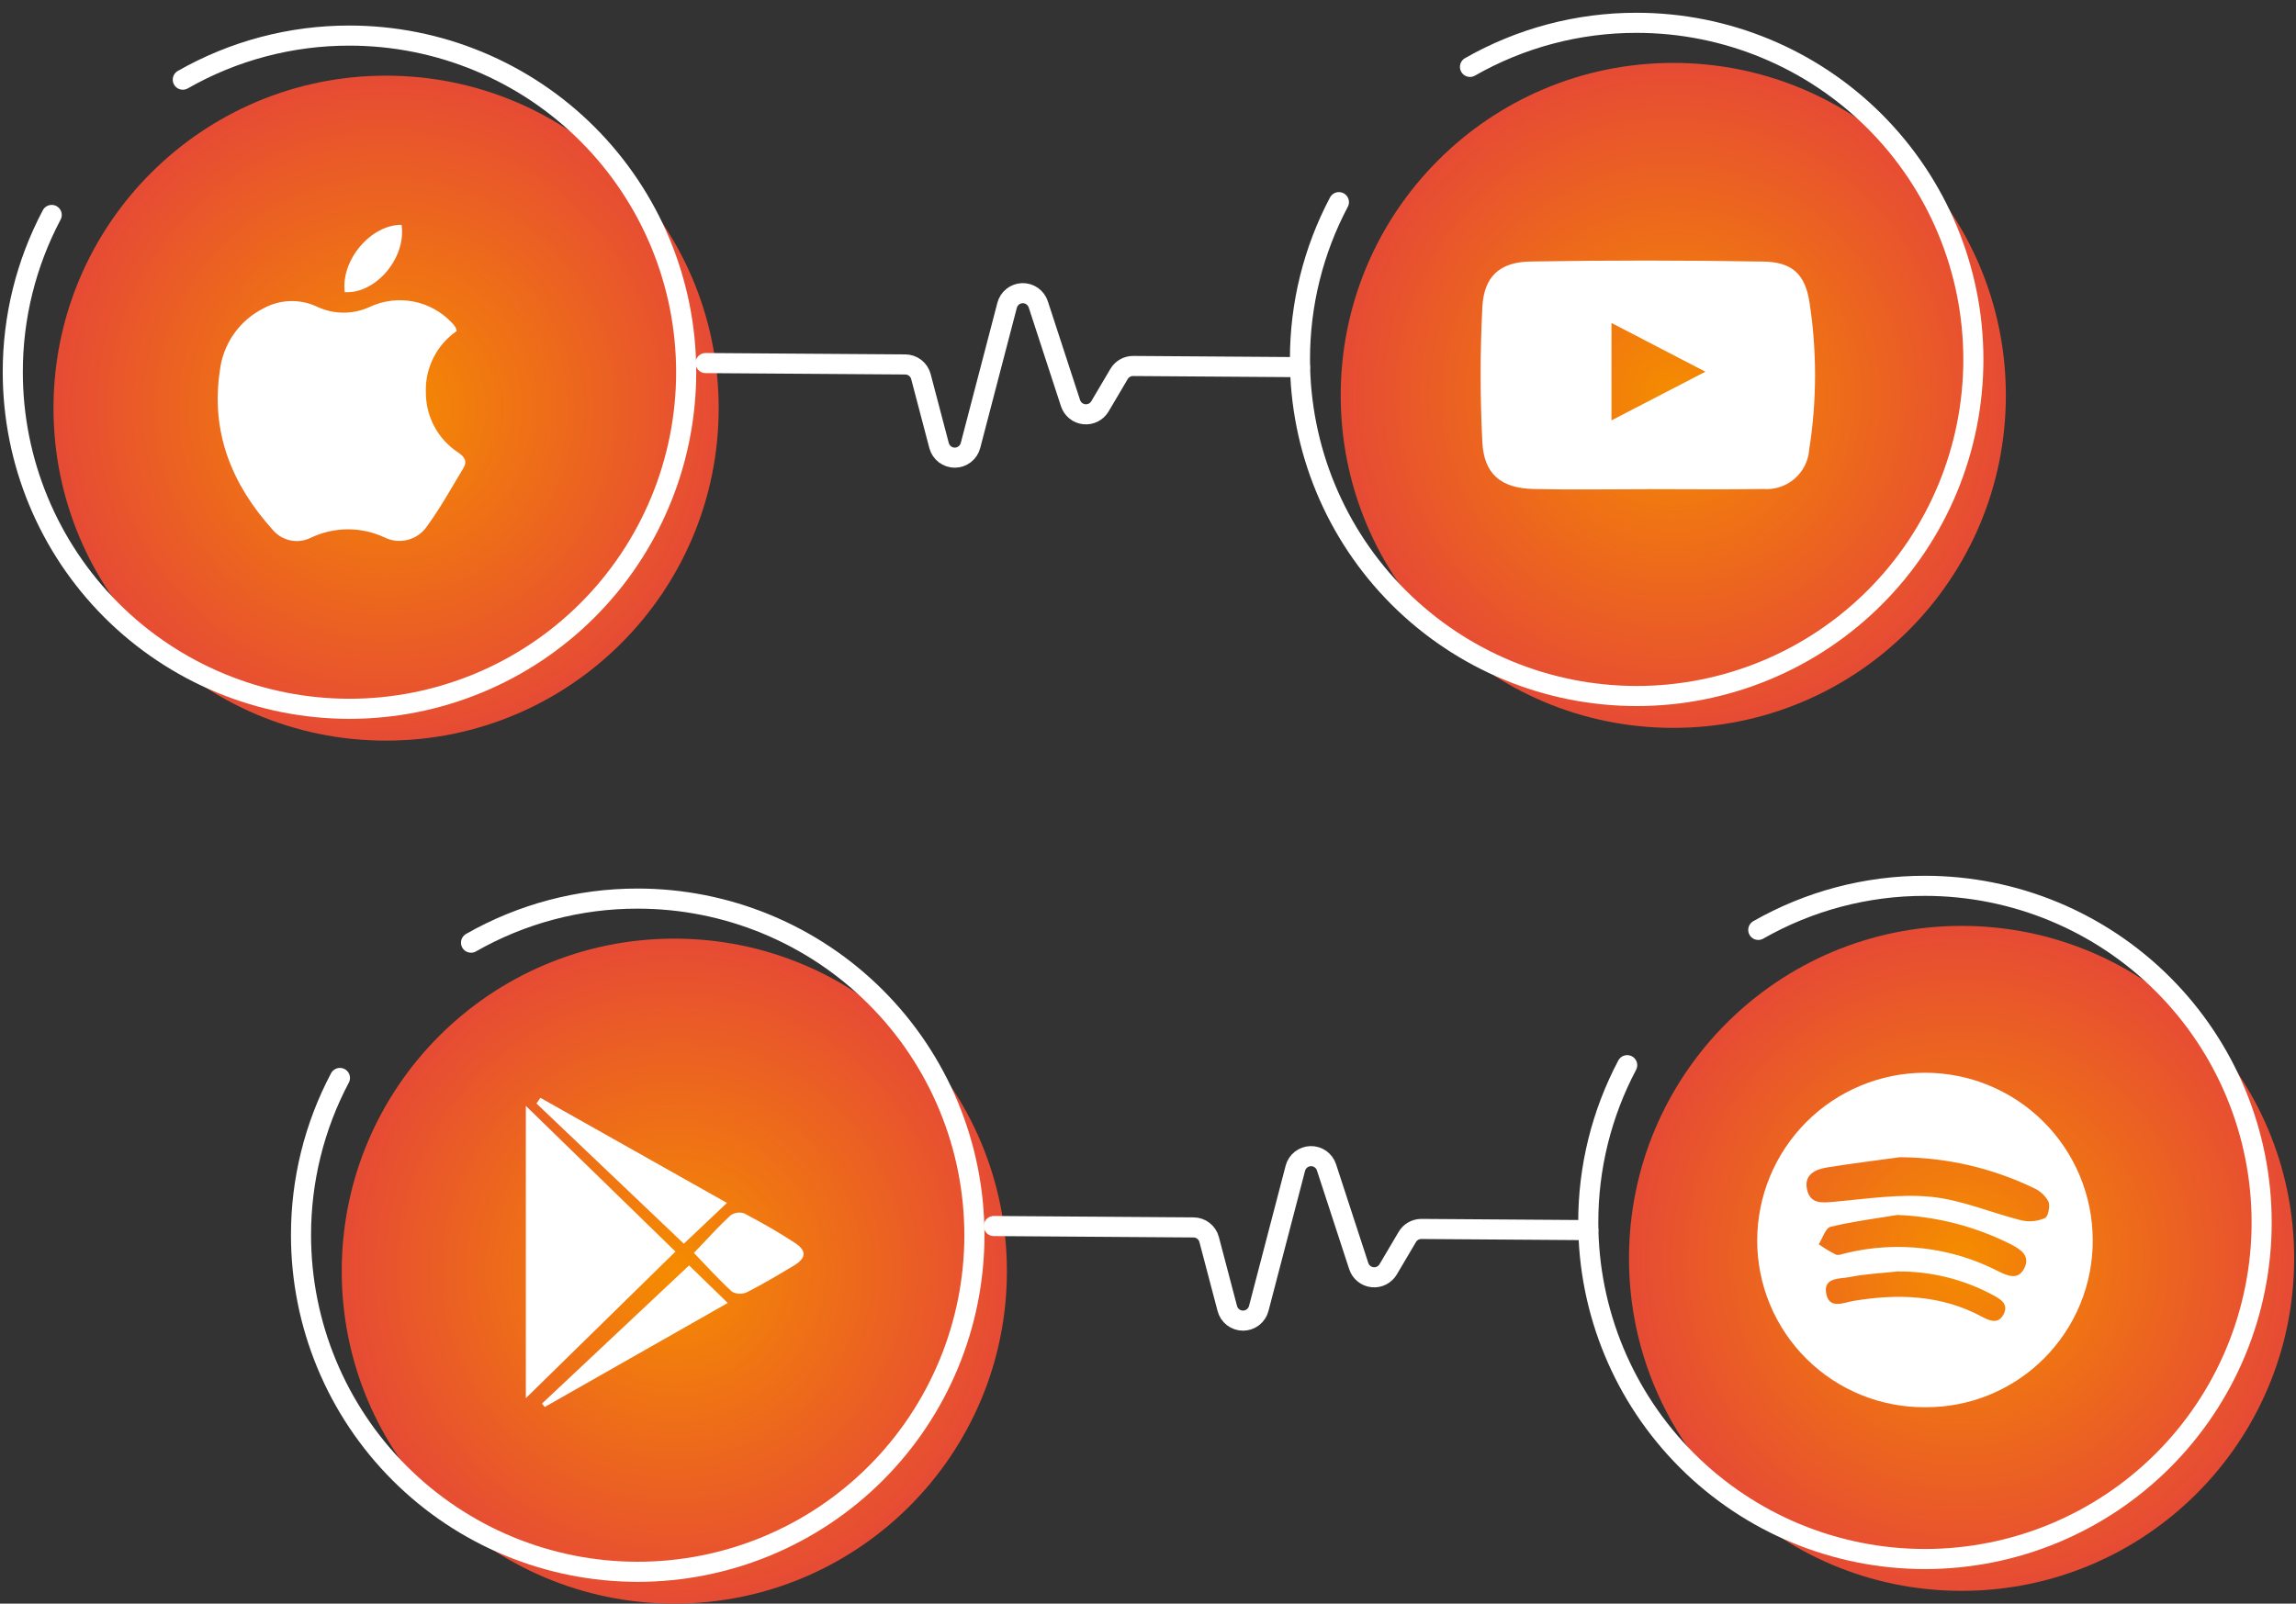 <svg width="146" height="102" viewBox="0 0 146 102" fill="none" xmlns="http://www.w3.org/2000/svg">
<rect x="0" y="0" width="146" height="102" fill="#333333" stroke="none"/>
<path d="M24.551 47.109C36.231 47.109 45.7 37.64 45.7 25.96C45.7 14.28 36.231 4.812 24.551 4.812C12.871 4.812 3.402 14.28 3.402 25.96C3.402 37.64 12.871 47.109 24.551 47.109Z" fill="url(#paint0_radial_1865_94425)"/>
<path d="M11.624 5.067C14.852 3.224 18.506 2.258 22.223 2.264C25.034 2.264 27.818 2.817 30.416 3.893C33.013 4.969 35.374 6.546 37.362 8.534C39.35 10.523 40.927 12.883 42.003 15.48C43.079 18.078 43.633 20.862 43.633 23.674C43.633 26.485 43.079 29.269 42.003 31.867C40.927 34.465 39.35 36.825 37.362 38.813C35.374 40.801 33.014 42.378 30.416 43.454C27.818 44.53 25.034 45.084 22.223 45.084C16.544 45.084 11.098 42.828 7.083 38.813C3.068 34.798 0.813 29.352 0.813 23.674C0.807 20.188 1.657 16.753 3.288 13.672" stroke="white" stroke-width="1.278" stroke-miterlimit="10" stroke-linecap="round"/>
<path d="M29.044 21.056C28.409 21.492 27.896 22.083 27.553 22.773C27.21 23.462 27.047 24.228 27.081 24.998C27.083 25.746 27.271 26.483 27.626 27.141C27.982 27.8 28.495 28.36 29.12 28.772C29.535 29.053 29.738 29.328 29.462 29.783C28.709 31.023 28.008 32.303 27.155 33.472C26.865 33.901 26.428 34.209 25.926 34.339C25.424 34.468 24.893 34.41 24.431 34.174C23.699 33.836 22.902 33.663 22.096 33.668C21.29 33.673 20.494 33.856 19.767 34.204C19.359 34.407 18.895 34.465 18.45 34.369C18.005 34.273 17.606 34.028 17.319 33.675C14.746 30.812 13.402 27.513 13.975 23.618C14.068 22.767 14.373 21.954 14.862 21.252C15.352 20.55 16.01 19.983 16.776 19.602C17.29 19.323 17.863 19.168 18.449 19.151C19.034 19.133 19.615 19.253 20.146 19.501C20.666 19.75 21.235 19.881 21.812 19.887C22.389 19.892 22.961 19.772 23.486 19.533C24.355 19.121 25.333 18.997 26.278 19.177C27.223 19.358 28.086 19.835 28.742 20.539C28.825 20.624 28.899 20.717 28.965 20.817C29 20.893 29.026 20.973 29.044 21.056Z" fill="white"/>
<path d="M21.921 18.582C21.666 16.532 23.592 14.287 25.533 14.301C25.856 16.367 23.912 18.708 21.921 18.582Z" fill="white"/>
<path d="M106.403 46.298C118.083 46.298 127.551 36.83 127.551 25.15C127.551 13.47 118.083 4.001 106.403 4.001C94.722 4.001 85.254 13.47 85.254 25.15C85.254 36.83 94.722 46.298 106.403 46.298Z" fill="url(#paint1_radial_1865_94425)"/>
<path d="M93.475 4.254C96.703 2.411 100.357 1.445 104.074 1.451C109.752 1.451 115.198 3.706 119.213 7.721C123.228 11.737 125.484 17.182 125.484 22.861C125.484 25.672 124.93 28.456 123.855 31.054C122.779 33.652 121.202 36.012 119.213 38C117.225 39.988 114.865 41.565 112.267 42.641C109.67 43.717 106.886 44.271 104.074 44.271C98.396 44.271 92.95 42.015 88.935 38C84.92 33.985 82.664 28.539 82.664 22.861C82.659 19.374 83.509 15.94 85.139 12.858" stroke="white" stroke-width="1.278" stroke-miterlimit="10" stroke-linecap="round"/>
<path d="M104.813 31.117C102.376 31.117 99.938 31.162 97.503 31.103C95.451 31.053 94.364 30.157 94.26 28.127C94.116 25.27 94.116 22.407 94.26 19.549C94.357 17.596 95.352 16.665 97.327 16.633C102.264 16.552 107.201 16.553 112.14 16.638C113.975 16.668 114.793 17.451 115.066 19.246C115.541 22.342 115.534 25.493 115.046 28.587C115.021 28.945 114.925 29.294 114.764 29.615C114.603 29.936 114.38 30.222 114.108 30.456C113.836 30.69 113.52 30.868 113.178 30.979C112.837 31.09 112.477 31.132 112.119 31.103C109.683 31.143 107.246 31.113 104.809 31.113L104.813 31.117ZM102.473 26.738L108.446 23.643L102.473 20.543V26.738Z" fill="white"/>
<path d="M82.665 23.353L72.052 23.279C71.871 23.278 71.694 23.325 71.537 23.415C71.38 23.504 71.249 23.634 71.158 23.79L69.944 25.846C69.843 26.017 69.695 26.156 69.517 26.245C69.34 26.334 69.14 26.369 68.943 26.348C68.745 26.326 68.558 26.248 68.404 26.123C68.25 25.998 68.135 25.831 68.073 25.642L66.022 19.359C65.952 19.147 65.816 18.963 65.634 18.835C65.451 18.707 65.232 18.641 65.009 18.647C64.786 18.654 64.571 18.733 64.397 18.872C64.222 19.011 64.097 19.203 64.041 19.419L61.712 28.339C61.654 28.56 61.524 28.755 61.343 28.895C61.163 29.034 60.941 29.11 60.713 29.11C60.485 29.11 60.263 29.034 60.082 28.895C59.902 28.755 59.772 28.56 59.714 28.339L58.559 23.948C58.5 23.729 58.371 23.535 58.192 23.396C58.013 23.258 57.793 23.182 57.567 23.181L44.867 23.093" stroke="white" stroke-width="1.278" stroke-miterlimit="10" stroke-linecap="round"/>
<path d="M42.879 102C54.559 102 64.028 92.531 64.028 80.851C64.028 69.171 54.559 59.703 42.879 59.703C31.199 59.703 21.73 69.171 21.73 80.851C21.73 92.531 31.199 102 42.879 102Z" fill="url(#paint2_radial_1865_94425)"/>
<path d="M29.952 59.96C33.18 58.117 36.834 57.151 40.551 57.157C43.362 57.157 46.146 57.71 48.744 58.786C51.342 59.862 53.702 61.439 55.69 63.428C57.678 65.416 59.255 67.776 60.331 70.374C61.407 72.971 61.961 75.755 61.961 78.567C61.961 81.378 61.407 84.163 60.331 86.76C59.255 89.358 57.678 91.718 55.69 93.706C53.702 95.694 51.342 97.271 48.744 98.347C46.146 99.423 43.362 99.977 40.551 99.977C34.872 99.977 29.427 97.721 25.412 93.706C21.396 89.691 19.141 84.245 19.141 78.567C19.136 75.081 19.985 71.646 21.616 68.565" stroke="white" stroke-width="1.278" stroke-miterlimit="10" stroke-linecap="round"/>
<path d="M42.952 79.609L33.438 88.933V70.34L42.952 79.609Z" fill="white"/>
<path d="M34.363 69.828L46.225 76.513L43.484 79.108L34.113 70.189L34.363 69.828Z" fill="white"/>
<path d="M43.817 80.489L46.276 82.877L34.642 89.493L34.465 89.276L43.817 80.489Z" fill="white"/>
<path d="M44.125 79.694C44.942 78.843 45.658 78.044 46.445 77.312C46.569 77.222 46.713 77.162 46.865 77.138C47.017 77.114 47.172 77.127 47.318 77.176C48.419 77.756 49.507 78.371 50.547 79.055C51.314 79.56 51.273 80.024 50.483 80.499C49.502 81.088 48.516 81.675 47.497 82.194C47.347 82.263 47.182 82.296 47.017 82.29C46.852 82.283 46.69 82.239 46.545 82.159C45.683 81.366 44.896 80.494 44.125 79.694Z" fill="white"/>
<path d="M124.735 101.189C136.415 101.189 145.883 91.721 145.883 80.041C145.883 68.361 136.415 58.892 124.735 58.892C113.055 58.892 103.586 68.361 103.586 80.041C103.586 91.721 113.055 101.189 124.735 101.189Z" fill="url(#paint3_radial_1865_94425)"/>
<path d="M111.807 59.148C115.035 57.305 118.689 56.339 122.406 56.344C128.084 56.344 133.53 58.6 137.545 62.615C141.56 66.63 143.816 72.076 143.816 77.754C143.816 80.566 143.262 83.35 142.187 85.948C141.111 88.545 139.534 90.906 137.545 92.894C135.557 94.882 133.197 96.459 130.599 97.535C128.002 98.611 125.218 99.164 122.406 99.164C116.728 99.164 111.282 96.909 107.267 92.894C103.252 88.878 100.996 83.433 100.996 77.754C100.991 74.268 101.841 70.834 103.471 67.752" stroke="white" stroke-width="1.278" stroke-miterlimit="10" stroke-linecap="round"/>
<path d="M122.429 89.509C121.029 89.52 119.64 89.254 118.344 88.726C117.047 88.198 115.868 87.419 114.874 86.433C113.881 85.447 113.092 84.274 112.554 82.982C112.015 81.689 111.738 80.303 111.738 78.903C111.742 76.077 112.866 73.368 114.863 71.368C116.86 69.368 119.568 68.241 122.394 68.233C125.22 68.229 127.933 69.346 129.936 71.341C131.939 73.335 133.068 76.043 133.075 78.869C133.082 80.269 132.812 81.656 132.279 82.951C131.746 84.246 130.962 85.422 129.972 86.411C128.982 87.401 127.806 88.184 126.511 88.716C125.216 89.248 123.828 89.517 122.429 89.509ZM120.798 73.607C119.26 73.82 117.717 74.01 116.183 74.257C115.417 74.38 114.698 74.724 114.91 75.668C115.118 76.603 115.873 76.507 116.659 76.438C118.708 76.258 120.79 75.923 122.812 76.127C124.754 76.323 126.628 77.149 128.549 77.625C129.048 77.734 129.568 77.682 130.035 77.477C130.242 77.383 130.377 76.719 130.259 76.432C130.056 76.056 129.736 75.756 129.347 75.578C126.681 74.289 123.759 73.615 120.798 73.607V73.607ZM120.649 77.28C119.23 77.516 117.796 77.692 116.402 78.033C116.083 78.112 115.896 78.758 115.649 79.142C115.995 79.386 116.358 79.605 116.735 79.797C116.903 79.87 117.159 79.76 117.369 79.711C120.633 78.914 124.075 79.321 127.063 80.858C127.675 81.163 128.358 81.45 128.738 80.639C129.103 79.861 128.495 79.473 127.878 79.152C125.631 78.016 123.166 77.377 120.65 77.279L120.649 77.28ZM120.631 80.876C119.626 80.986 118.608 81.03 117.621 81.228C116.995 81.356 115.896 81.228 116.136 82.327C116.347 83.296 117.263 82.845 117.883 82.742C120.698 82.276 123.433 82.362 126.014 83.744C126.525 84.018 127.081 84.249 127.413 83.585C127.746 82.92 127.185 82.62 126.696 82.357C124.832 81.359 122.746 80.849 120.631 80.874V80.876Z" fill="white"/>
<path d="M100.995 78.244L90.382 78.169C90.201 78.169 90.023 78.216 89.866 78.306C89.709 78.395 89.579 78.525 89.487 78.681L88.273 80.737C88.172 80.908 88.024 81.046 87.847 81.136C87.669 81.225 87.469 81.261 87.272 81.239C87.074 81.218 86.887 81.14 86.733 81.014C86.578 80.889 86.463 80.722 86.402 80.533L84.35 74.25C84.281 74.037 84.145 73.854 83.962 73.725C83.78 73.597 83.561 73.531 83.338 73.538C83.115 73.545 82.9 73.624 82.725 73.763C82.551 73.902 82.426 74.094 82.37 74.31L80.041 83.23C79.983 83.451 79.854 83.646 79.673 83.786C79.492 83.925 79.27 84.001 79.042 84.001C78.814 84.001 78.592 83.925 78.411 83.786C78.23 83.646 78.101 83.451 78.043 83.23L76.887 78.838C76.829 78.62 76.7 78.426 76.521 78.287C76.342 78.149 76.122 78.073 75.896 78.072L63.195 77.983" stroke="white" stroke-width="1.278" stroke-miterlimit="10" stroke-linecap="round"/>
<defs>
<radialGradient id="paint0_radial_1865_94425" cx="0" cy="0" r="1" gradientUnits="userSpaceOnUse" gradientTransform="translate(24.551 25.96) scale(21.149)">
<stop stop-color="#F58C00"/>
<stop offset="1" stop-color="#E64B34"/>
</radialGradient>
<radialGradient id="paint1_radial_1865_94425" cx="0" cy="0" r="1" gradientUnits="userSpaceOnUse" gradientTransform="translate(106.403 25.15) scale(21.149)">
<stop stop-color="#F58C00"/>
<stop offset="1" stop-color="#E64B34"/>
</radialGradient>
<radialGradient id="paint2_radial_1865_94425" cx="0" cy="0" r="1" gradientUnits="userSpaceOnUse" gradientTransform="translate(42.879 80.851) scale(21.149)">
<stop stop-color="#F58C00"/>
<stop offset="1" stop-color="#E64B34"/>
</radialGradient>
<radialGradient id="paint3_radial_1865_94425" cx="0" cy="0" r="1" gradientUnits="userSpaceOnUse" gradientTransform="translate(124.735 80.041) scale(21.149)">
<stop stop-color="#F58C00"/>
<stop offset="1" stop-color="#E64B34"/>
</radialGradient>
</defs>
</svg>
